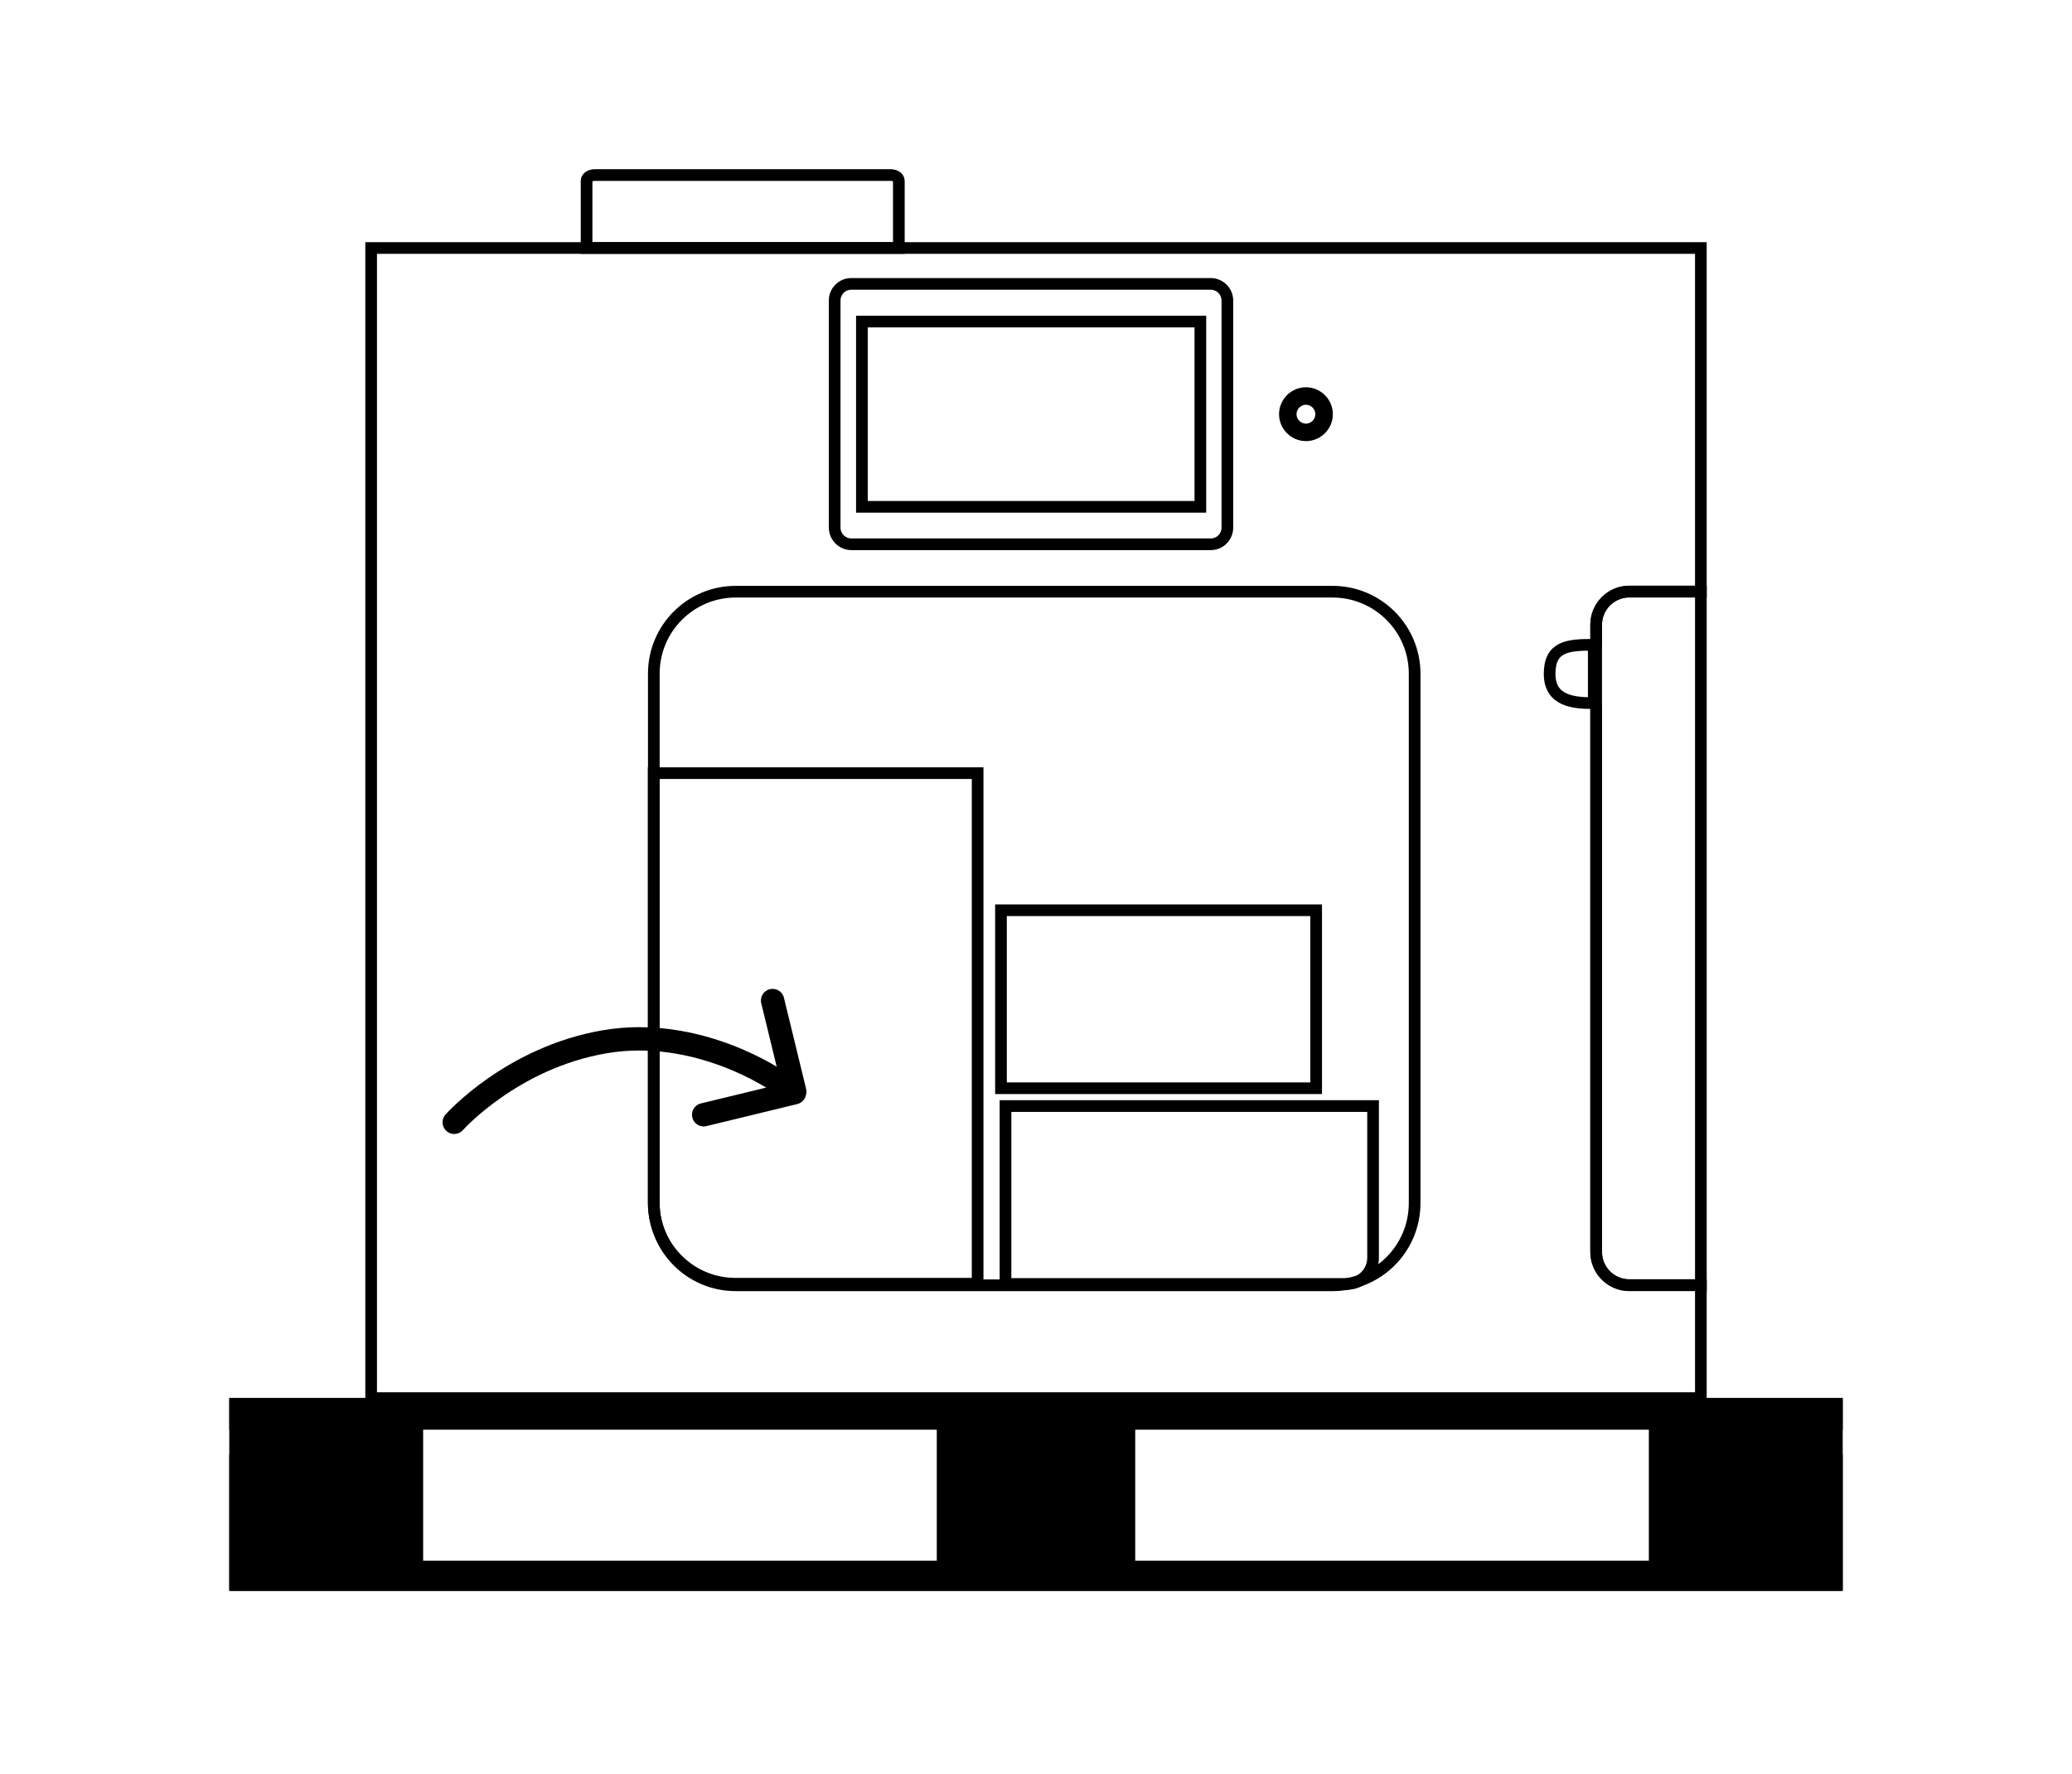 <svg width="710" height="608" viewBox="0 0 710 608" fill="none" xmlns="http://www.w3.org/2000/svg">
<path d="M224 265H335V440H252C236.536 440 224 427.464 224 412V265Z" stroke="black" stroke-width="4"/>
<path d="M470.506 379.102L470.506 431.08C470.506 436.05 466.476 440.08 461.506 440.08L344.549 440.08L344.549 379.102L470.506 379.102Z" stroke="black" stroke-width="4"/>
<rect x="451" y="312" width="61" height="108" transform="rotate(90 451 312)" stroke="black" stroke-width="4"/>
<path d="M546.946 221.336V214.121C546.946 207.817 552.028 202.728 558.324 202.728H582.824V85H127.176V479.199H582.824V440.462H558.324C552.028 440.462 546.946 435.373 546.946 429.069V241.692M447.503 135.737C450.916 135.737 453.722 138.547 453.722 141.965C453.722 145.383 450.916 148.193 447.503 148.193C444.089 148.193 441.283 145.383 441.283 141.965C441.283 138.547 444.089 135.737 447.503 135.737ZM286.012 103.001C286.012 99.887 288.515 97.304 291.701 97.304H414.886C417.996 97.304 420.575 99.887 420.575 103.001V180.853C420.575 183.967 418.072 186.55 414.886 186.55H291.701C288.591 186.55 286.012 183.967 286.012 180.853V103.001ZM484.746 412.359C484.746 427.93 472.155 440.538 456.605 440.538H252.105C236.556 440.538 224.04 427.93 224.04 412.359V230.907C224.04 215.336 236.631 202.804 252.105 202.804H456.605C472.155 202.804 484.746 215.412 484.746 230.907V412.359Z" stroke="black" stroke-width="4" stroke-miterlimit="10"/>
<path d="M203.743 60H305.257C306.768 60 308 60.885 308 61.971V85H201V61.971C201 60.885 202.232 60 203.743 60Z" stroke="black" stroke-width="4" stroke-miterlimit="10"/>
<path d="M456.606 202.803H252.182C236.64 202.803 224.041 215.419 224.041 230.981V412.358C224.041 427.921 236.64 440.537 252.182 440.537H456.606C472.148 440.537 484.747 427.921 484.747 412.358V230.981C484.747 215.419 472.148 202.803 456.606 202.803Z" stroke="black" stroke-width="2" stroke-miterlimit="10"/>
<path d="M414.886 97.305H291.701C288.591 97.305 286.012 99.887 286.012 103.001V180.854C286.012 183.968 288.515 186.55 291.701 186.55H414.886C417.996 186.55 420.575 183.968 420.575 180.854V103.001C420.575 99.887 418.072 97.305 414.886 97.305ZM411.321 173.714H295.342V110.217H411.321V173.714Z" stroke="black" stroke-width="2" stroke-miterlimit="10"/>
<path d="M411.322 110.217H295.343V173.714H411.322V110.217Z" stroke="black" stroke-width="4" stroke-miterlimit="10"/>
<path d="M582.825 202.803V440.537H558.324C552.028 440.537 546.946 435.448 546.946 429.144V214.196C546.946 207.892 552.028 202.803 558.324 202.803H582.825Z" stroke="black" stroke-width="4" stroke-miterlimit="10"/>
<path d="M546.122 241V221C537.284 221 531 221.475 531 230.966C531 240.458 539.493 241 546.122 241Z" stroke="black" stroke-width="4"/>
<path d="M453.721 141.965C453.721 145.382 450.915 148.193 447.501 148.193C444.088 148.193 441.281 145.382 441.281 141.965C441.281 138.547 444.088 135.736 447.501 135.736C450.915 135.736 453.721 138.547 453.721 141.965Z" stroke="black" stroke-width="6" stroke-miterlimit="10"/>
<g clip-path="url(#clip0_1076_4360)">
<path d="M631.433 498.42V545.334H78.567V498.42H144.64V534.947H322.111V498.42H388.184V534.947H565.36V498.42H631.433Z" fill="black"/>
<path d="M631.433 479.199H78.567V490.033H631.433V479.199Z" fill="black"/>
<path d="M145 479H78V545H145V479Z" fill="black"/>
<path d="M389 478H321V545H389V478Z" fill="black"/>
<path d="M632 479H565V545H632V479Z" fill="black"/>
</g>
<path d="M266.251 370.426C266.251 370.426 239.295 351.622 207.317 357.049C175.339 362.476 155.652 384.67 155.652 384.67" stroke="black" stroke-width="8" stroke-linecap="round"/>
<line x1="4" y1="-4" x2="36" y2="-4" transform="matrix(-0.972 0.236 -0.236 -0.972 275.171 369.707)" stroke="black" stroke-width="8" stroke-linecap="round"/>
<line x1="272.308" y1="374.031" x2="264.744" y2="342.938" stroke="black" stroke-width="8" stroke-linecap="round"/>
<defs>
<clipPath id="clip0_1076_4360">
<rect width="552.865" height="68.135" fill="white" transform="translate(78.567 479.199)"/>
</clipPath>
</defs>
</svg>
